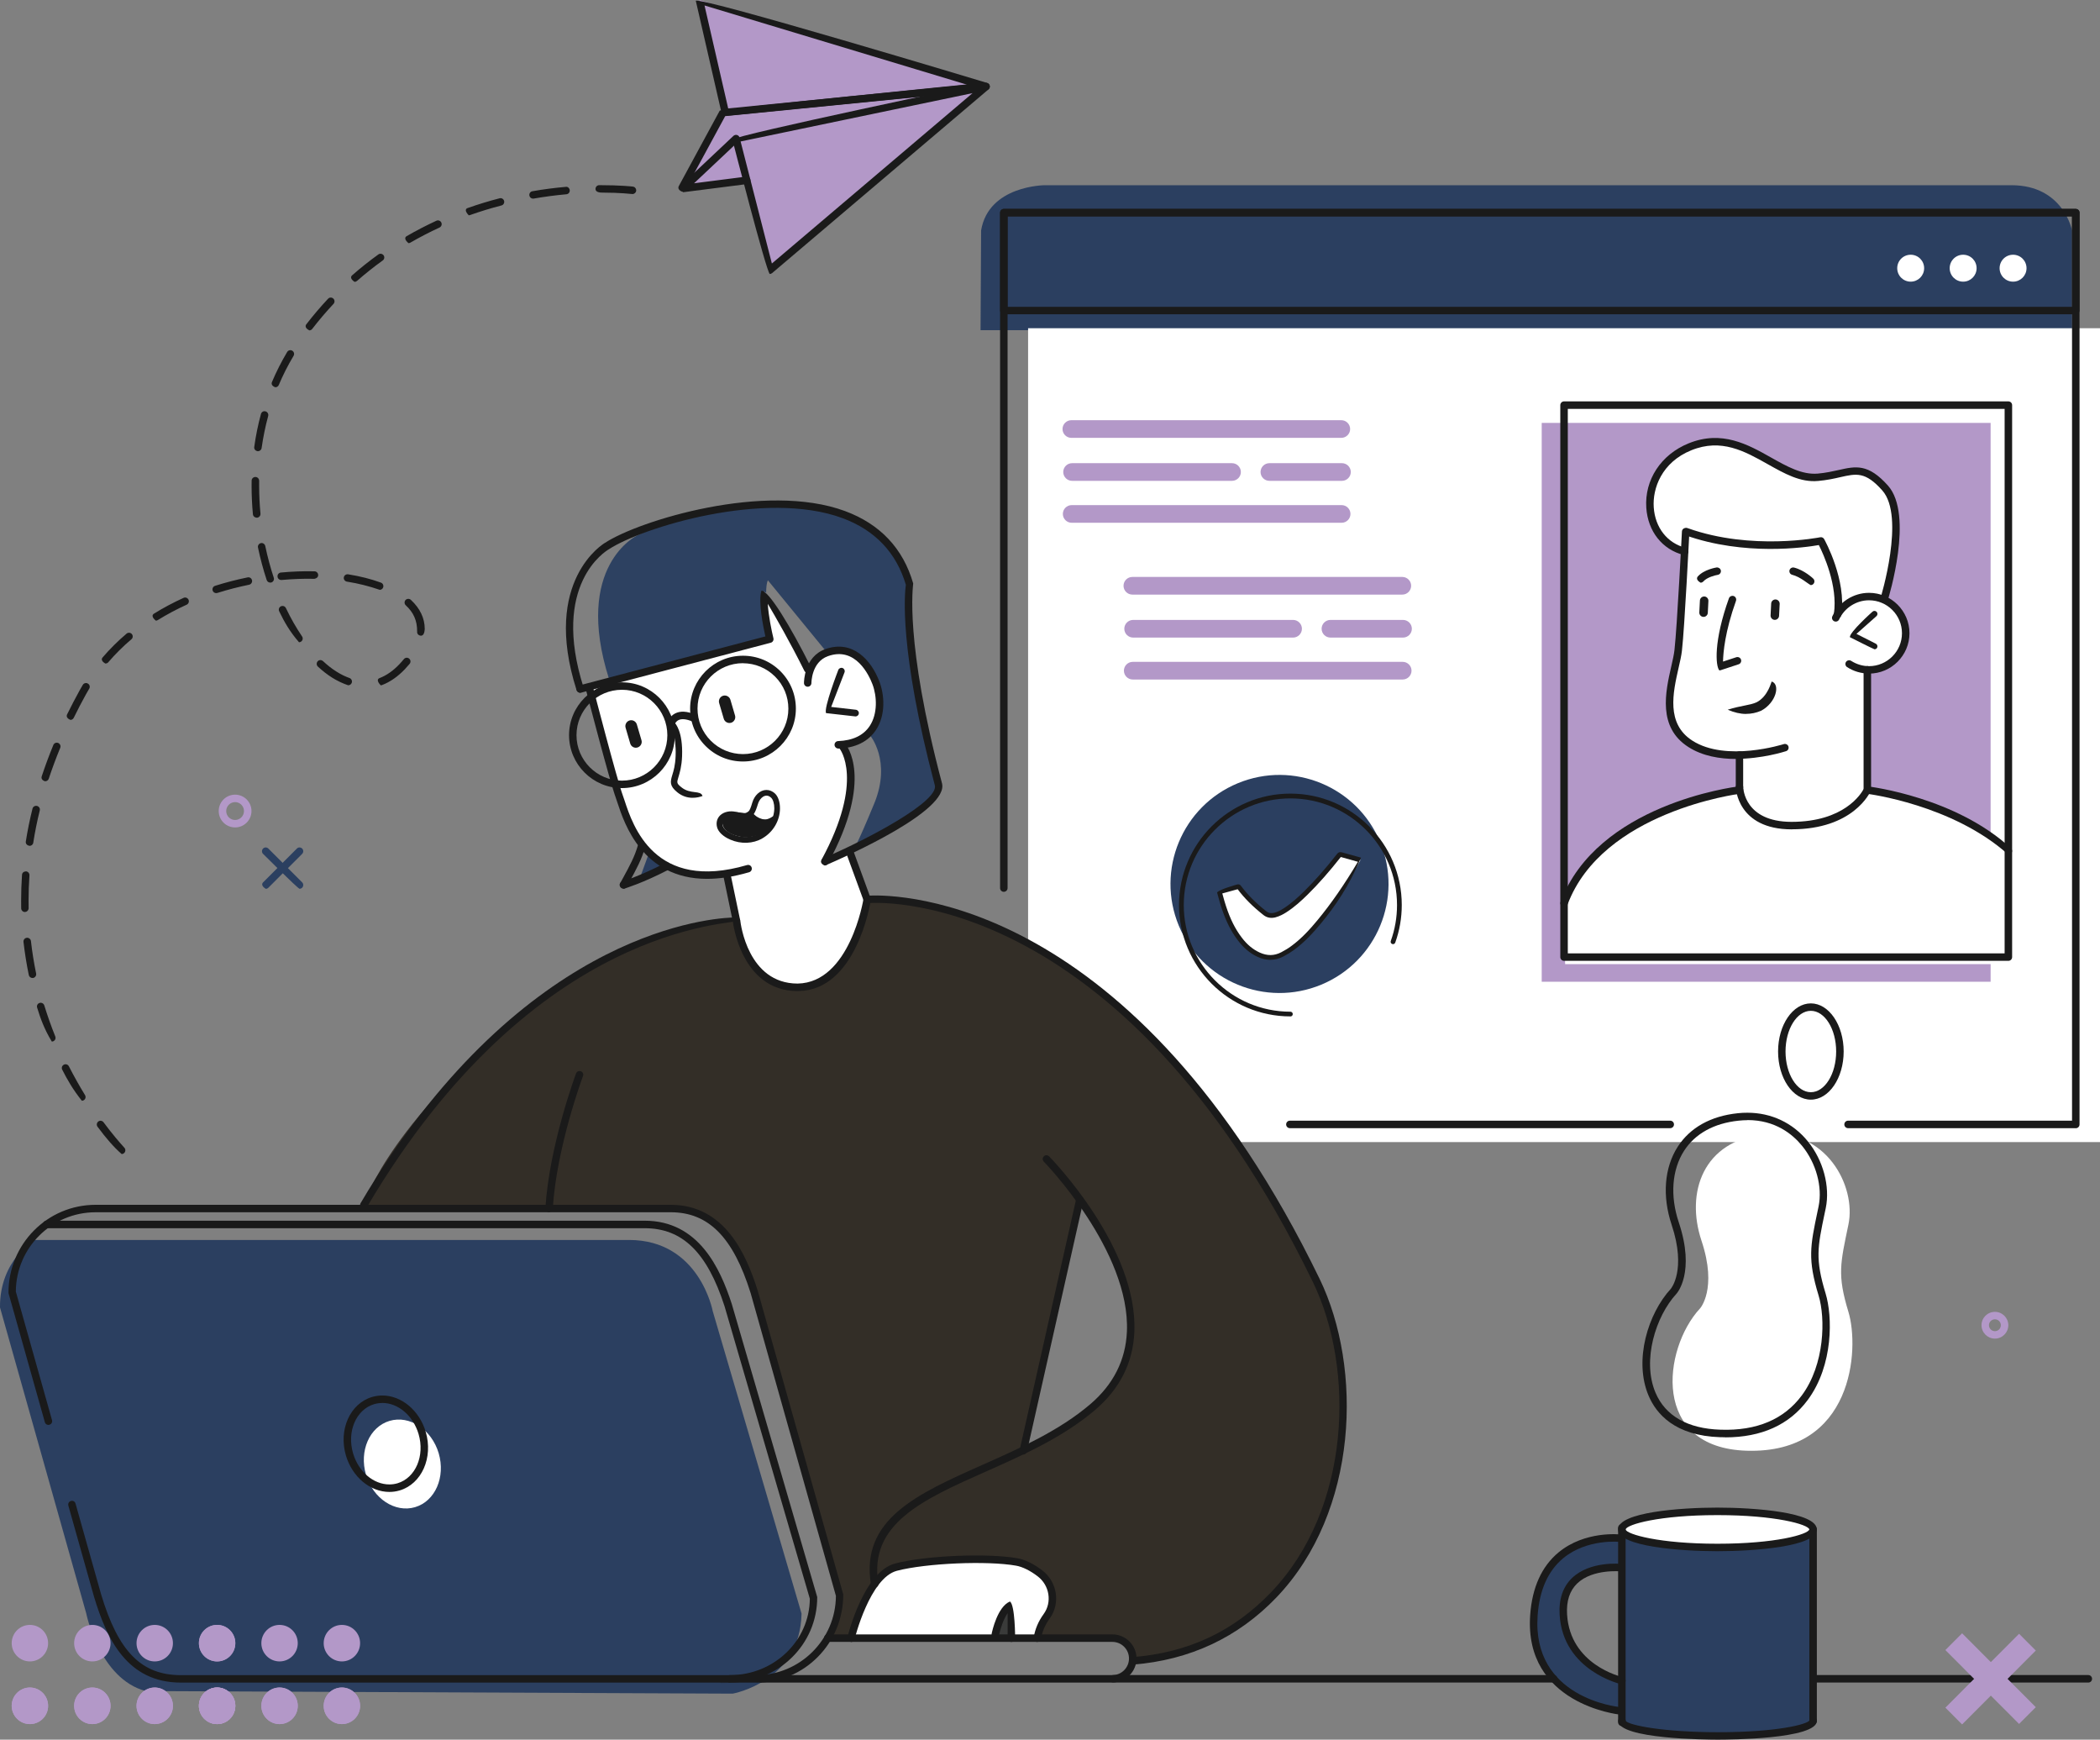 <?xml version="1.0" encoding="UTF-8"?>
<svg id="Layer_2" data-name="Layer 2" xmlns="http://www.w3.org/2000/svg" viewBox="0 0 380.7 315.31">
  <rect x="0" y="0" width="380.7" height="315.31" fill="#808080" stroke="none"/>
  <defs>
    <style>
      .cls-1, .cls-2, .cls-3, .cls-4, .cls-5, .cls-6, .cls-7, .cls-8 {
        stroke-width: 0px;
      }

      .cls-1, .cls-7 {
        fill: #2b3f60;
      }

      .cls-9 {
        opacity: .2;
      }

      .cls-2 {
        fill: #1a1a1a;
      }

      .cls-3 {
        fill-rule: evenodd;
      }

      .cls-3, .cls-8 {
        fill: #b398c8;
      }

      .cls-4 {
        fill: #3a3b3a;
      }

      .cls-5 {
        fill: #332e27;
      }

      .cls-6 {
        fill: #fff;
      }

      .cls-7 {
        opacity: .97;
      }
    </style>
  </defs>
  <g id="Colored">
    <g id="Woman_Chat" data-name="Woman Chat">
      <path class="cls-1" d="m177.76,59.85h197.87v-18.08s-1.54-8.2-10.99-8.2h-175.24s-10.19.03-11.54,8.2l-.1,18.08Z"/>
      <path class="cls-1" d="m0,236.97l15.63,55.44s2.39,11.88,10.79,14.09l106.41.47s12.25-2.18,12.48-14.51l-16.1-54.81s-2.39-12.91-15.17-12.91H6.25S-.09,228.41,0,236.97Z"/>
      <path class="cls-6" d="m154.09,296.92h33.95s.97-3.23,1.76-4.25c.78-1.02,1.99-3.99-.35-6.66-2.34-2.66-3.23-2.96-9.5-3.38-6.27-.42-16.06.36-17.56,1.26-1.49.9-4,1.91-5.31,5.55-1.31,3.64-2.98,7.48-2.98,7.48Z"/>
      <rect class="cls-6" x="186.38" y="59.49" width="194.33" height="147.51"/>
      <rect class="cls-8" x="279.49" y="76.65" width="81.38" height="101.29"/>
      <path class="cls-6" d="m304.25,82.04s4.9-2.43,6.73-2.01c1.83.42,6.04,1.52,9.83,3.78,3.8,2.25,8.99,3.08,13.49,1.68,4.5-1.41,9,4.77,9,5.9s1.1,11.93-1.77,17.29c0,0,2.39.85,3.37,3.13,1.48,3.45.95,8.91-6.19,9.75,0,0-1.12,21.33.5,21.96,1.63.63,24.81,5.23,24.81,12.27v18.96h-80.28l-.27-8.04s0-4.25,1.9-5.69l1.44-3.11s12.72-14.78,29.04-13.96l-.56-6.87s-11.43.41-12.43-8.25c-.99-8.66,2.12.51,2.8-29.05,0,0-8.2-.14-6.16-11.71.41-2.3,4.75-6.02,4.75-6.02Z"/>
      <path class="cls-5" d="m241.4,239.4c-5.97-18.63-18.39-33.32-23.17-40.85-4.78-7.52-31.75-36.68-61.02-35.54,0,0-1.62,15.44-12.4,15.94-10.78.49-11.27-11.98-11.27-11.98,0,0-18.14-1.44-41.31,18.84-23.17,20.27-26.26,32.61-26.26,32.61l55.41.44s10.17-1.54,14.64,13.15c4.47,14.68,16.22,56.72,16.22,56.72,0,0-.45,7.2-2.16,8.2h4.03s3.25-11.55,7.44-12.54c4.18-.99,11.32-2.01,16.09-1.78,4.77.23,11.82.64,13.02,5.77,1.19,5.13-2.98,4.8-2.57,8.55h14.38s3.98,1.9,2.9,4.1c0,0,16.76-.67,26.41-12.87,9.64-12.2,15.61-30.12,9.64-48.75Zm-37.27,6.93c-4.06,11.06-18.27,16.63-18.27,16.63l9.9-45.52s13.06,16.11,8.37,28.89Z"/>
      <path class="cls-6" d="m308.17,237.18s3.22-3.51.29-12.29c-2.93-8.78.29-18.15,11.41-19.32,11.12-1.17,16.69,9.37,15.22,16.39-1.46,7.03-2.05,9.08,0,15.81,2.05,6.73.88,25.76-18.44,25.17-17.35-.52-15.22-18.44-8.49-25.76Z"/>
      <path class="cls-6" d="m333.55,193.45c0,4.45-2.36,8.05-5.27,8.05s-5.27-3.6-5.27-8.05,2.36-8.05,5.27-8.05,5.27,3.6,5.27,8.05Z"/>
      <path class="cls-1" d="m311.36,280.48c-15.2-.44-17.34-3.27-17.34-3.27v1.46c-2.97-.27-15.64-.54-15.94,14.09-.34,16.57,15.94,17.33,15.94,17.33v2.08s2.77,2.46,17.91,2.46,16.77-2.73,16.77-2.73v-34.68s-2.13,3.71-17.33,3.27Zm-27.97,10.75c.76-7.97,10.41-7.15,10.41-7.15l.22-1.4v21.92c-4.28-1.14-11.38-5.41-10.63-13.37Z"/>
      <path class="cls-6" d="m328.69,276.94c0,1.95-7.76,3.54-17.34,3.54s-17.34-1.58-17.34-3.54,7.76-3.53,17.34-3.53,17.34,1.58,17.34,3.53Z"/>
      <path class="cls-6" d="m79.53,263.4c1.27,4.32-.64,8.69-4.28,9.77-3.64,1.07-7.62-1.55-8.9-5.87-1.27-4.32.64-8.69,4.28-9.77,3.64-1.07,7.62,1.56,8.9,5.87Z"/>
      <path class="cls-7" d="m110.43,123.1l29.12-7.26s-1.23-9.01-.34-10.66l10.71,13.08s4.31-2.6,8.71,4.97c0,0,2.53,5.78-.95,9.99,0,0,4.02,4.65.79,12.46-3.23,7.81-3.61,8.04-3.61,8.04,0,0,13.98-5.85,15.31-11.3,0,0-4.18-15.66-4.81-23.53-.62-7.87-.36-12.6-.36-12.6,0,0-3.46-13.02-17.38-14.45-18.01-1.86-32.08,5.2-32.08,5.2,0,0-11.66,5.46-5.12,26.06Z"/>
      <path class="cls-6" d="m106.75,124.54l32.81-8.71s-1.59-7.89-.87-8.56l7.75,14.01s2.62-3.28,4.79-3.41c2.17-.13,6.61,1.15,7.87,6.9,1.26,5.75-1.15,9.4-6.66,10.22,0,0,3.35,3.75,1.25,10.71-2.1,6.95-4.03,10.43-4.03,10.43l4.23-1.61,3.32,8.49s-1.77,12.84-10.19,15.62c-8.42,2.78-12.31-6.03-13.49-11.67l-1.62-8.52s-11.54,2.49-16.98-7.81c-5.29-10.03-8.17-26.09-8.17-26.09Z"/>
      <polygon class="cls-1" points="118.21 155.1 117.74 154.38 115.9 159.42 120.85 157.04 118.21 155.1"/>
      <path class="cls-4" d="m180.44,296.92h2.91v-6.02s-3.31,2.75-2.91,6.02Z"/>
      <polygon class="cls-8" points="131.48 20.37 126.8 0 178.36 15.67 139.54 48.98 133.31 25.19 175.59 16.05 131.48 20.37"/>
      <polygon class="cls-8" points="135.36 32.69 123.83 34.16 131.48 20.37 177.02 15.68 133.31 25.19 135.36 32.69"/>
      <path class="cls-6" d="m348.82,48.61c0,1.35-1.09,2.44-2.44,2.44s-2.44-1.09-2.44-2.44,1.09-2.44,2.44-2.44,2.44,1.09,2.44,2.44Z"/>
      <path class="cls-6" d="m358.33,48.61c0,1.35-1.09,2.44-2.44,2.44s-2.44-1.09-2.44-2.44,1.09-2.44,2.44-2.44,2.44,1.09,2.44,2.44Z"/>
      <path class="cls-6" d="m367.38,48.61c0,1.35-1.09,2.44-2.44,2.44s-2.44-1.09-2.44-2.44,1.09-2.44,2.44-2.44,2.44,1.09,2.44,2.44Z"/>
      <g>
        <path class="cls-1" d="m48.17,161.09c-.74-.46-.74-.89-.48-1.16l6.13-6.13c.26-.27.69-.27.96,0,.26.26.26.69,0,.96l-6.13,6.14c-.13.13-.31.2-.48.2Z"/>
        <path class="cls-1" d="m54.3,161.09c-.48-.2-6.61-6.33-6.61-6.33-.26-.26-.26-.69,0-.96.26-.27.69-.27.96,0l6.13,6.13c.26.26.26.69,0,.96-.13.13-.31.2-.48.2Z"/>
      </g>
      <path class="cls-8" d="m42.62,149.97c-1.64,0-2.97-1.33-2.97-2.97s1.33-2.97,2.97-2.97,2.97,1.33,2.97,2.97-1.33,2.97-2.97,2.97Zm0-4.59c-.89,0-1.61.73-1.61,1.62s.72,1.62,1.61,1.62,1.61-.73,1.61-1.62-.72-1.62-1.61-1.62Z"/>
      <path class="cls-8" d="m361.65,242.62c-1.34,0-2.43-1.09-2.43-2.43s1.09-2.42,2.43-2.42,2.43,1.09,2.43,2.42-1.09,2.43-2.43,2.43Zm0-3.5c-.59,0-1.08.48-1.08,1.07s.48,1.08,1.08,1.08,1.07-.48,1.07-1.08-.48-1.07-1.07-1.07Z"/>
      <g>
        <path class="cls-2" d="m123.65,34.74c-.65-.26-.77-.67-.6-1l7.43-13.69c.53-.35,47.81-5.05,47.81-5.05.32-.06.7.23.74.61.04.37-.23.7-.61.74l-46.93,4.66-7.26,13.38c-.12.23-.36.35-.59.35Z"/>
        <path class="cls-2" d="m123.83,34.83c-.74-.65-.68-.97-.46-1.17l9.59-9.03c.27-.25.7-.25.96.03.26.27.24.7-.03.96l-8.07,7.6,9.46-1.21c.38-.04.71.22.76.59.05.37-.21.71-.58.76l-11.53,1.47s-.06,0-.09,0Z"/>
        <path class="cls-2" d="m131.48,21.05c-.31,0-.59-.21-.66-.52L126.14.15c.86-.8,52.82,14.88,52.82,14.88.31.09.51.39.48.71-.03.32-.28.57-.61.61l-47.28,4.69s-.05,0-.07,0Zm-3.76-20.06l4.29,18.66,43.3-4.3L127.72.99Z"/>
        <path class="cls-2" d="m139.54,49.65c-.65-.51-6.77-24.35-6.77-24.35.52-.83,45.86-10.28,45.86-10.28.31-.05.61.09.74.37.14.28.07.61-.17.81l-39.23,33.3c-.13.11-.28.16-.44.16Zm-5.28-24.01l5.67,22.12,36.38-30.88-42.04,8.76Z"/>
      </g>
      <path class="cls-2" d="m22.05,209.16c-1.39-1.2-2.78-2.81-4.37-4.94-.22-.3-.16-.72.14-.95.3-.23.72-.16.95.14,1.55,2.09,2.91,3.66,3.78,4.62.25.28.23.7-.05.96-.13.12-.29.18-.46.18Zm-7.21-9.65c-1.64-2.05-2.64-3.83-3.56-5.63-.17-.33-.04-.74.3-.91.33-.17.74-.04.91.3.9,1.76,1.88,3.51,2.92,5.21.2.32.1.74-.22.93-.11.07-.23.1-.36.1Zm-5.45-10.73c-1.39-2.3-2.07-4.23-2.66-6.16-.11-.36.09-.74.45-.84.36-.11.73.09.85.45.58,1.89,1.25,3.78,1.99,5.62.14.35-.03.74-.37.88-.08.03-.17.05-.25.05Zm-3.51-11.52c-.31,0-.6-.22-.66-.54-.41-1.98-.73-4-.96-6-.04-.37.22-.71.6-.75.35-.04.71.23.75.6.22,1.96.54,3.94.94,5.88.07.37-.16.72-.53.8-.05.01-.09.01-.14.01Zm-1.36-11.96c-.37,0-.67-.29-.68-.66-.01-.46-.01-.92-.01-1.39,0-1.55.05-3.12.16-4.69.03-.37.29-.6.72-.63.37.03.65.35.63.72-.11,1.53-.16,3.08-.16,4.59,0,.46,0,.91.01,1.36,0,.37-.29.68-.66.69h-.02Zm.83-12c-.48-.07-.73-.41-.67-.78.31-1.98.72-3.98,1.21-5.96.09-.36.46-.57.82-.49.36.09.59.45.5.82-.48,1.94-.88,3.91-1.18,5.85-.05.34-.34.57-.67.57Zm2.85-11.69c-.57-.15-.76-.53-.64-.89.63-1.9,1.34-3.82,2.11-5.69.14-.35.53-.51.88-.37.34.14.51.54.37.88-.76,1.85-1.46,3.73-2.08,5.6-.09.28-.36.46-.64.46Zm4.57-11.14c-.63-.23-.77-.64-.61-.98.71-1.44,1.48-2.92,2.28-4.37.19-.34.38-.67.57-.99.19-.32.61-.43.93-.23.32.19.43.61.23.93-.19.31-.37.63-.55.95-.8,1.44-1.55,2.89-2.25,4.32-.12.24-.36.38-.61.38Zm56.26-6.25c-.76-.78-.59-1.18-.24-1.31,1.28-.49,2.5-1.34,3.63-2.54.29-.3.55-.61.8-.91.24-.29.67-.33.95-.09.29.24.33.66.09.95-.27.32-.55.64-.86.97-1.28,1.34-2.67,2.31-4.13,2.87-.08.03-.16.05-.24.05Zm-5.89-.01c-2.01-.67-3.79-1.8-5.51-3.39-.27-.25-.29-.68-.04-.96.25-.28.68-.29.96-.04,1.58,1.47,3.2,2.5,4.81,3.07.35.12.53.51.41.86-.1.28-.36.45-.64.45Zm-44.03-3.94c-.72-.4-.76-.83-.51-1.11,1.31-1.53,2.77-2.98,4.35-4.32.29-.24.71-.2.95.08.24.28.21.71-.08.95-1.52,1.28-2.93,2.69-4.19,4.16-.13.16-.32.23-.51.23Zm35.1-3.86c-1.66-1.91-2.68-3.7-3.6-5.62-.16-.34-.02-.74.32-.9.34-.15.74-.02.9.32.88,1.85,1.87,3.58,2.93,5.14.21.31.13.73-.18.94-.12.08-.25.12-.38.12Zm22.08-1.19c-.43-.04-.71-.36-.67-.74.02-2.04-.68-3.49-2.06-4.77-.27-.25-.29-.68-.04-.96.26-.26.69-.28.96-.03,1.67,1.55,2.52,3.33,2.52,5.29-.06.94-.35,1.21-.7,1.21Zm-48.04-2.73c-.77-.63-.67-1.05-.36-1.25,1.69-1.06,3.51-2.02,5.39-2.88.34-.16.74,0,.9.34.15.34,0,.74-.34.9-1.83.83-3.59,1.77-5.24,2.79-.11.07-.23.1-.36.1Zm10.94-4.99c-.29,0-.55-.18-.64-.47-.11-.35.08-.74.44-.85,1.92-.61,3.9-1.12,5.9-1.53.37-.08.72.16.8.53.07.37-.16.72-.53.8-1.95.4-3.89.9-5.76,1.49-.07.02-.14.03-.21.03Zm29.64-.6c-1.92-.66-3.84-1.15-5.94-1.48-.37-.06-.62-.41-.56-.77.06-.37.4-.6.77-.56,2.19.35,4.19.86,5.96,1.51.35.13.53.52.4.87-.1.28-.36.44-.63.44Zm-19.84-1.31c-.29,0-.55-.18-.64-.46-.63-1.9-1.16-3.89-1.58-5.89-.08-.36.16-.72.52-.8.37-.08.72.16.8.53.41,1.95.93,3.89,1.54,5.74.12.36-.08.74-.43.86-.07.02-.14.03-.21.03Zm1.99-.47c-.35,0-.64-.26-.67-.62-.03-.37.24-.7.61-.73,2.04-.19,4.11-.27,6.1-.22.37.01.67.32.66.7,0,.37-.32.6-.69.66-1.92-.05-3.95.03-5.94.21-.02,0-.04,0-.06,0Zm-4.46-11.3c-.34,0-.64-.26-.67-.61-.16-1.71-.24-3.43-.24-5.12,0-.33,0-.65.01-.98,0-.37.31-.66.68-.66.39,0,.68.32.68.69,0,.32,0,.64,0,.95,0,1.65.08,3.33.24,5,.04.37-.24.7-.61.74-.02,0-.04,0-.07,0Zm.24-12.03c-.47-.06-.72-.4-.67-.77.28-2.03.69-4.05,1.22-5.99.1-.36.46-.58.83-.47.36.1.57.47.48.83-.51,1.88-.91,3.84-1.19,5.81-.05.34-.34.58-.67.58Zm3.16-11.6c-.61-.2-.77-.6-.62-.94.79-1.88,1.72-3.71,2.76-5.45.19-.32.61-.43.93-.23.32.19.42.61.23.93-1.01,1.68-1.91,3.46-2.68,5.28-.11.26-.36.41-.62.41Zm6.14-10.32c-.71-.37-.76-.79-.53-1.09,1.25-1.61,2.57-3.17,3.94-4.63.26-.28.68-.29.96-.03.27.25.29.68.03.96-1.34,1.43-2.64,2.96-3.86,4.54-.13.17-.33.26-.54.26Zm8.22-8.78c-.76-.51-.73-.94-.45-1.18,1.52-1.34,3.12-2.61,4.76-3.79.3-.22.73-.15.95.15.22.3.15.73-.16.94-1.61,1.16-3.17,2.4-4.66,3.71-.13.11-.29.17-.45.17Zm9.77-7.02c-.77-.66-.66-1.07-.34-1.26,1.74-1.01,3.56-1.95,5.4-2.8.34-.16.74-.01.9.33.16.34,0,.74-.33.9-1.81.83-3.59,1.76-5.29,2.74-.11.06-.22.09-.34.09Zm10.93-5.04c-.76-.8-.58-1.19-.23-1.31,1.88-.67,3.84-1.27,5.82-1.78.35-.1.73.12.82.48.09.36-.12.73-.49.82-1.94.5-3.86,1.09-5.7,1.74-.08.03-.15.04-.23.04Zm11.65-3.03c-.32,0-.61-.23-.66-.56-.06-.37.18-.72.55-.78,1.98-.35,4.01-.61,6.03-.79.38-.08.7.24.74.61.03.37-.24.7-.61.73-1.98.18-3.97.44-5.92.78-.04,0-.08.01-.12.01Zm18.02-.83c-.11,0-2.13-.26-5.45-.26-.93,0-1.24-.29-1.24-.66,0-.38.29-.68.66-.69,3.99,0,6.03.25,6.12.26.37.05.63.39.59.76-.04.34-.34.59-.67.59Z"/>
      <path class="cls-2" d="m294.02,305.29c-.25-.04-10.66-2.47-11.28-12.59-.17-2.85.59-5.1,2.26-6.7,3.27-3.12,8.79-2.57,9.03-2.54.37.04.64.37.6.75-.04.37-.37.65-.74.6-.05,0-5.15-.51-7.96,2.18-1.37,1.31-1.99,3.21-1.84,5.64.56,9.09,9.69,11.25,10.08,11.34.36.08.59.44.51.81-.07.32-.35.53-.66.53Z"/>
      <path class="cls-2" d="m293.63,310.76c-.24-.02-17.38-1.9-16.23-18.05.36-5,2.09-8.81,5.14-11.34,4.8-3.96,11.07-3.27,11.34-3.24.37.04.64.38.59.75-.04.37-.4.63-.75.59-.06-.01-5.98-.65-10.33,2.95-2.75,2.28-4.31,5.77-4.64,10.38-1.06,14.86,14.29,16.55,14.95,16.61.37.03.64.37.61.74-.03.35-.33.61-.67.61Z"/>
      <path class="cls-2" d="m311.46,315.31c-1.85,0-18.1-.1-18.1-3.41,0-.37.31-.68.68-.68s.68.3.68.68c.51.79,6.78,2.06,16.75,2.06,10.7,0,16.15-1.42,16.57-2.14,0-.38.3-.64.67-.64s.67.34.67.72c0,3.32-16.08,3.41-17.91,3.41Z"/>
      <path class="cls-2" d="m312.75,260.5c-.29,0-.59,0-.89-.01-8.23-.25-11.62-4.25-13.01-7.56-2.7-6.42-.07-14.87,4.04-19.33.02-.03,2.89-3.4.15-11.62-1.73-5.2-1.33-10.35,1.11-14.14,2.23-3.46,5.99-5.56,10.88-6.07.6-.07,1.18-.09,1.75-.09,4.35,0,8.23,1.84,10.95,5.18,2.79,3.43,4.07,8.19,3.25,12.12l-.19.9c-1.3,6.21-1.74,8.3.17,14.58,1.24,4.08,1.46,12.93-3.25,19.29-3.33,4.49-8.37,6.77-14.97,6.77Zm4.04-57.47c-.52,0-1.06.03-1.61.09-4.47.47-7.88,2.36-9.88,5.46-2.21,3.44-2.57,8.17-.96,12.97,3.02,9.06-.3,12.81-.44,12.96-3.74,4.06-6.25,12.06-3.79,17.89,1.78,4.23,5.86,6.55,11.8,6.73,6.6.23,11.53-1.9,14.73-6.21,4.18-5.64,4.3-13.98,3.05-18.09-2.01-6.61-1.52-8.96-.2-15.25l.19-.9c.74-3.54-.43-7.86-2.98-10.99-1.74-2.13-4.86-4.68-9.9-4.68Z"/>
      <path class="cls-2" d="m328.28,199.31c-3.28,0-5.94-3.91-5.94-8.73s2.67-8.72,5.94-8.72,5.95,3.91,5.95,8.72-2.67,8.73-5.95,8.73Zm0-16.1c-2.53,0-4.59,3.31-4.59,7.37s2.06,7.38,4.59,7.38,4.59-3.31,4.59-7.38-2.06-7.37-4.59-7.37Z"/>
      <path class="cls-2" d="m328.69,312.57c-.37,0-.68-.3-.68-.68v-34.68c0-.37.3-.68.68-.68s.68.3.68.68v34.68c0,.37-.31.68-.68.68Z"/>
      <path class="cls-2" d="m294.02,312.84c-.37,0-.68-.3-.68-.68v-35.25c0-.37.3-.68.68-.68s.68.3.68.68v35.25c0,.37-.31.68-.68.68Z"/>
      <path class="cls-2" d="m311.35,281.15c-6.69,0-18.01-.83-18.01-3.95s11.32-3.95,18.01-3.95,18.01.83,18.01,3.95-11.32,3.95-18.01,3.95Zm0-6.54c-10.53,0-16.45,1.69-16.66,2.6.21.89,6.13,2.59,16.66,2.59s16.45-1.69,16.66-2.6c-.22-.9-6.13-2.59-16.66-2.59Z"/>
      <path class="cls-2" d="m302.79,204.48h-68.95c-.37,0-.68-.3-.68-.68s.3-.68.68-.68h68.95c.37,0,.68.3.68.68s-.31.68-.68.68Z"/>
      <path class="cls-2" d="m376.31,204.48h-41.28c-.37,0-.68-.3-.68-.68s.31-.68.68-.68h40.6V39.22h-192.97v121.74c0,.37-.3.68-.68.68s-.68-.3-.68-.68V38.55c0-.37.3-.68.68-.68h194.33c.37,0,.68.3.68.68v165.26c0,.37-.3.68-.68.68Z"/>
      <path class="cls-2" d="m376.31,56.96h-194.33c-.37,0-.68-.3-.68-.68v-17.74c0-.37.3-.68.68-.68h194.33c.37,0,.68.3.68.68v17.74c0,.37-.3.68-.68.68Zm-193.65-1.35h192.97v-16.39h-192.97v16.39Z"/>
      <path class="cls-2" d="m364.09,174.15h-80.55c-.37,0-.68-.3-.68-.68v-100.04c0-.37.3-.68.68-.68h80.55c.37,0,.68.3.68.68v100.04c0,.37-.3.68-.68.68Zm-79.87-1.35h79.19v-98.69h-79.19v98.69Z"/>
      <path class="cls-2" d="m315.35,143.33c-.37,0-.68-.3-.68-.68v-5.79c-.01-.37.29-.68.66-.68s.68.3.68.68v5.79c.01.37-.29.68-.67.68h0Z"/>
      <path class="cls-2" d="m314.75,137.56c-2.94,0-6.1-.51-8.68-2.17-5.59-3.58-4.15-9.96-3.09-14.62.25-1.1.49-2.14.58-2.98.48-4.22,1.34-21.28,1.35-21.46.02-.37.33-.65.71-.64.37.02.66.33.64.71-.04.7-.86,17.28-1.35,21.54-.1.91-.35,1.98-.61,3.12-1.02,4.5-2.29,10.11,2.5,13.18,6.14,3.94,16.47.66,16.57.63.35-.11.74.08.85.43.11.36-.08.74-.44.85-.27.09-4.37,1.39-9.04,1.39Z"/>
      <path class="cls-2" d="m333.13,112.01c-.47-.06-.73-.4-.67-.77.75-5.07-1.92-10.85-2.73-12.45-2.49.44-13.48,2.02-24.17-1.77-.35-.12-.54-.51-.41-.86.13-.35.51-.53.87-.41,11.54,4.1,23.83,1.65,23.95,1.63.29-.06.58.07.73.34.16.3,4.05,7.36,3.11,13.73-.05.34-.34.58-.67.58Z"/>
      <path class="cls-2" d="m341.53,109.35c-.56-.14-.76-.52-.64-.88.05-.15,4.57-14.84.34-19.58-3.06-3.44-4.69-3.07-7.63-2.4-1.13.26-2.41.54-3.99.68-3.24.31-6.14-1.35-9.2-3.07-4.11-2.31-8.36-4.7-13.8-2.49-5.4,2.19-7.05,6.95-6.81,10.35.25,3.68,2.46,6.49,5.78,7.33.36.09.58.46.49.82-.09.36-.46.58-.82.49-3.9-.99-6.5-4.27-6.8-8.55-.35-5.07,2.66-9.66,7.66-11.69,6.04-2.46,10.78.21,14.97,2.57,2.88,1.62,5.59,3.14,8.43,2.91,1.49-.13,2.72-.41,3.81-.65,3.1-.7,5.35-1.2,8.94,2.82,4.73,5.31.14,20.25-.06,20.88-.09.29-.36.48-.65.48Z"/>
      <path class="cls-2" d="m328.25,106.04c-.48-.2-1.84-1.48-3.35-1.86-.36-.09-.58-.46-.49-.82.09-.36.47-.57.82-.49,1.87.47,3.42,1.94,3.49,2.01.27.26.28.69.02.96-.13.14-.31.21-.49.21Z"/>
      <path class="cls-2" d="m308.29,105.61c-.73-.42-.75-.84-.5-1.13,1.13-1.27,3.32-1.61,3.41-1.63.36-.03.71.2.77.57.06.37-.2.71-.56.77-.5.08-1.94.44-2.61,1.19-.13.15-.32.23-.5.23Z"/>
      <path class="cls-2" d="m311.69,121.51c-.69-.8-1.05-5.29,1.74-13.07.13-.35.51-.52.87-.41.35.13.53.51.41.87-1.99,5.55-2.32,9.38-2.35,11.01l2.41-.79c.35-.11.74.08.85.43.12.35-.08.74-.43.85l-3.29,1.08c-.07.02-.14.03-.21.03Z"/>
      <path class="cls-2" d="m338.83,122.08c-1.42,0-2.79-.4-3.98-1.17-.31-.2-.4-.62-.2-.93.2-.31.62-.4.94-.2.97.62,2.09.96,3.24.96,3.29,0,5.97-2.68,5.97-5.97s-2.68-5.97-5.97-5.97c-2.31,0-4.44,1.36-5.42,3.47-.16.34-.56.49-.9.33-.34-.16-.49-.56-.33-.9,1.2-2.58,3.81-4.25,6.65-4.25,4.04,0,7.33,3.29,7.33,7.32s-3.29,7.32-7.33,7.32Z"/>
      <path class="cls-2" d="m324.81,150.32c-9.91-.01-10.14-7.57-10.14-7.65,0-.37.29-.68.66-.69.39.03.68.29.69.66,0,.26.24,6.31,8.75,6.32,9.51,0,12.6-5.05,13.07-5.93v-21.63c0-.37.3-.68.68-.68s.68.3.68.68v21.79c-.19.56-3.31,7.12-14.38,7.12Z"/>
      <path class="cls-2" d="m308.79,111.81c-.42-.02-.75-.39-.73-.81l.11-2.16c.02-.42.39-.75.81-.73.42.02.75.39.73.81l-.11,2.16c-.02.42-.39.75-.81.73Z"/>
      <path class="cls-2" d="m321.71,112.35c-.42-.02-.75-.39-.73-.81l.11-2.16c.02-.42.39-.75.81-.73.42.02.75.39.73.81l-.11,2.16c-.02.42-.39.75-.81.73Z"/>
      <path class="cls-2" d="m283.54,164.39c-.59-.17-.76-.56-.63-.91,6.61-17.65,31.3-20.83,32.35-20.96.36-.05.71.22.75.59.05.37-.22.71-.59.76-.25.03-24.93,3.21-31.25,20.09-.1.27-.36.44-.64.44Z"/>
      <path class="cls-2" d="m364.09,154.91c-10.13-9.1-25.5-11.02-25.65-11.04-.37-.05-.64-.38-.59-.75.04-.37.39-.64.75-.59.65.08,15.96,2,25.95,11.21.27.25.29.68.04.96-.13.14-.32.22-.5.22Z"/>
      <path class="cls-2" d="m339.82,117.68c-.24-.06-4.46-2.19-4.46-2.19-.11-.88,4.1-4.63,4.1-4.63.22-.2.56-.18.76.05.2.22.18.56-.04.76l-3.63,3.22,3.51,1.78c.26.13.37.46.24.72-.09.19-.28.29-.48.29Z"/>
      <g class="cls-9">
        <path class="cls-2" d="m130.87,305.08c-.37,0-.67-.29-.68-.66,0-.35-.01-.52.67-.63.06-.07.37-.08,1.04-.11.7-.05,1.69-.11,3.07-.18,1.09-.01,1.39.29,1.39.66,0,.37-.29.68-.66.68-4.68.24-4.79.24-4.84.24Z"/>
      </g>
      <path class="cls-2" d="m115.56,135.48c-.56.17-1.15-.16-1.31-.72l-.84-2.86c-.16-.56.16-1.15.72-1.32.56-.16,1.15.16,1.32.72l.84,2.86c.17.56-.16,1.15-.72,1.32Z"/>
      <path class="cls-2" d="m132.53,131c-.56.16-1.15-.16-1.32-.72l-.84-2.86c-.16-.56.16-1.15.72-1.32.56-.16,1.15.16,1.32.72l.84,2.86c.17.56-.16,1.15-.71,1.32Z"/>
      <path class="cls-2" d="m105.18,125.56c-.3,0-.57-.2-.65-.5-.09-.36.12-.73.48-.83l33.74-8.88c-.4-1.78-1.33-6.41-.71-8.29,1.26-.08,5.17,6.24,9,13.92.17.34.03.74-.31.91-.33.17-.74.03-.91-.3-2.58-5.19-5.21-9.75-6.63-12.15.11,2.1.71,4.98,1.02,6.24.09.36-.13.72-.48.81l-34.38,9.05c-.06.02-.12.02-.17.02Z"/>
      <path class="cls-2" d="m149.5,156.87c-.65-.26-.77-.67-.59-1,7.9-14.54,3.32-20.17,3.27-20.22-.24-.28-.21-.71.07-.95.28-.24.7-.22.95.06.22.25,5.32,6.28-3.1,21.76-.12.23-.36.35-.59.35Z"/>
      <path class="cls-2" d="m149.5,156.87c-.77-.75-.61-1.15-.27-1.3,8.85-3.8,20.99-10.42,20.24-13.24-6.55-24.72-5.46-34.9-5.25-36.33-1.73-5.84-5.6-9.91-11.49-12.09-14.03-5.18-36.33,1.69-42.36,5.65-.47.27-10.57,6.3-4.56,25.1.11.36-.08.74-.44.85-.35.12-.73-.08-.85-.44-6.36-19.91,5.03-26.61,5.14-26.67,6.15-4.04,29.09-11.11,43.53-5.77,6.37,2.36,10.53,6.77,12.36,13.12,0,.41-1.63,10.37,5.22,36.22,1.31,4.97-17.28,13.22-21.02,14.83-.09.04-.18.05-.27.05Z"/>
      <path class="cls-2" d="m113.02,161.07c-.65-.26-.77-.67-.59-1l.43-.78c1.37-2.51,2.2-4.04,2.8-6.13.1-.36.48-.58.83-.46.36.1.57.47.47.83-.64,2.24-1.54,3.9-2.91,6.41l-.43.78c-.12.23-.36.35-.59.35Z"/>
      <path class="cls-2" d="m113.02,161.07c-.29,0-.56-.19-.65-.48-.11-.36.1-.73.46-.84.03,0,3.2-.97,7.71-3.3.33-.18.74-.05.91.29.17.33.04.74-.29.91-4.63,2.4-7.82,3.36-7.95,3.4-.07.02-.13.03-.19.03Z"/>
      <path class="cls-2" d="m137.08,304.97H32.82c-9.78,0-13.47-7.89-15.79-15.62l-4.64-16.47c-.1-.36.11-.74.47-.83.36-.12.74.11.83.46l4.64,16.46c3.12,10.4,7.32,14.65,14.49,14.65h104.26c7.95,0,14.42-6.44,14.46-14.37l-15.46-54.88c-3.17-10.13-7.64-14.65-14.49-14.65H17.33c-7.95,0-14.42,6.44-14.46,14.38l6.56,23.3c.1.36-.11.74-.47.83-.36.12-.73-.11-.83-.46l-6.59-23.4c-.03-8.91,7.07-16,15.79-16h104.26c9.77,0,13.69,8.91,15.79,15.62l15.49,54.99c.02,8.91-7.07,16-15.79,16Z"/>
      <path class="cls-2" d="m132.35,304.97c-.37,0-.68-.3-.68-.68s.31-.68.68-.68c7.94,0,14.41-6.2,14.46-13.85l-15.46-53.01c-3.16-9.77-7.64-14.14-14.49-14.14H8.44c-.37,0-.68-.3-.68-.68s.31-.68.68-.68h108.43c9.77,0,13.69,8.62,15.79,15.09l15.49,53.12c.03,8.62-7.07,15.49-15.79,15.49Z"/>
      <path class="cls-2" d="m201.66,304.97h-63.68c-.37,0-.68-.3-.68-.68s.3-.68.68-.68h63.68c1.66,0,3.01-1.35,3.01-3.01s-1.35-3.01-3.01-3.01h-51.6c-.37,0-.68-.3-.68-.68s.31-.68.68-.68h51.6c2.41,0,4.37,1.96,4.37,4.36s-1.96,4.36-4.37,4.36Z"/>
      <path class="cls-2" d="m154.28,297.6c-.52-.11-.75-.47-.66-.83.12-.49,2.97-11.9,8.65-13.39,5.53-1.44,16.74-1.92,22.21-.94,1.35.24,2.94,1.02,4.47,2.19,2.73,2.09,3.33,5.99,1.35,8.71-.84,1.16-1.37,2.4-1.57,3.69-.06.37-.4.59-.77.57-.37-.06-.62-.4-.57-.77.23-1.51.84-2.96,1.81-4.29,1.55-2.13,1.07-5.19-1.08-6.83-1.34-1.03-2.76-1.73-3.89-1.93-5.23-.94-16.34-.46-21.63.92-4.91,1.28-7.65,12.29-7.68,12.4-.08.31-.35.52-.66.52Z"/>
      <path class="cls-2" d="m134.69,138.02c-2.57,0-4.97-1-6.78-2.81-1.81-1.81-2.8-4.22-2.8-6.78,0-5.28,4.3-9.58,9.58-9.58,2.57,0,4.98,1,6.79,2.81,1.81,1.81,2.8,4.22,2.8,6.78,0,5.28-4.3,9.58-9.59,9.58Zm0-17.82c-4.55,0-8.24,3.69-8.24,8.23,0,2.2.85,4.27,2.41,5.83,1.55,1.55,3.62,2.41,5.82,2.42,4.54,0,8.24-3.69,8.24-8.23,0-2.2-.85-4.27-2.41-5.82-1.55-1.55-3.62-2.41-5.82-2.42Z"/>
      <path class="cls-2" d="m112.75,142.84c-5.29,0-9.59-4.31-9.59-9.59,0-5.28,4.31-9.58,9.59-9.58,5.29,0,9.59,4.31,9.59,9.59,0,5.29-4.31,9.58-9.59,9.58Zm0-17.82c-4.54,0-8.24,3.69-8.24,8.23,0,4.54,3.69,8.24,8.23,8.24,4.54,0,8.24-3.69,8.24-8.23,0-4.54-3.69-8.24-8.23-8.24Z"/>
      <path class="cls-2" d="m121.62,131.94c-.51-.1-.74-.46-.66-.82.1-.45.51-1.33,1.41-1.8.96-.5,2.19-.43,3.67.2.35.15.5.54.36.89-.15.35-.55.51-.89.36-1.07-.45-1.93-.54-2.51-.25-.57.29-.72.87-.73.9-.08.31-.35.52-.66.52Z"/>
      <path class="cls-2" d="m205.35,301.7c-.35,0-.65-.27-.67-.62-.03-.37.25-.7.62-.73,10.1-.8,18.32-4.65,25.14-11.77,14.48-15.13,15.22-40.46,7.57-56.21-35.28-72.65-80.29-68.74-80.73-68.67-.33.04-.6-.15-.71-.44l-3.11-8.49c-.13-.35.05-.74.4-.87.35-.13.74.05.87.4l2.93,8.02c5.22-.2,47.91.18,81.56,69.46,7.85,16.17,7.08,42.19-7.81,57.74-6.96,7.27-15.71,11.37-26.02,12.19h-.05Z"/>
      <path class="cls-2" d="m99.55,219.71c-.41-.02-.7-.34-.68-.72.7-11.39,5.51-24.3,5.56-24.43.13-.35.52-.53.87-.4.35.13.53.52.39.87-.05.13-4.79,12.85-5.48,24.03-.02.36-.32.63-.68.63Z"/>
      <path class="cls-2" d="m158.56,287.77c-.33,0-.61-.23-.67-.57-1.94-11.84,8.36-16.42,20.27-21.72,6.8-3.03,13.84-6.16,19.49-10.97,4.17-3.56,6.41-7.97,6.64-13.12.66-14.63-14.91-30.7-15.07-30.85-.26-.27-.26-.7.01-.96.27-.26.69-.26.96.01.66.68,16.14,16.65,15.45,31.87-.25,5.54-2.64,10.28-7.11,14.09-5.8,4.94-12.92,8.11-19.81,11.17-11.41,5.07-21.26,9.46-19.49,20.27.06.37-.19.71-.56.77-.04,0-.07,0-.11,0Z"/>
      <path class="cls-2" d="m185.51,263.63c-.51-.1-.74-.46-.66-.82l10.25-45.52c.08-.36.43-.61.81-.51.36.08.59.44.51.81l-10.25,45.52c-.07.31-.35.53-.66.53Z"/>
      <path class="cls-2" d="m183.35,297.6c-.37,0-.68-.3-.68-.68v-4.54c-.75,1.07-1.33,2.84-1.57,4.01-.08.36-.43.61-.8.53-.37-.08-.6-.43-.53-.8.1-.5,1.07-4.92,3.32-5.85.94.63.94,6.65.94,6.65,0,.37-.3.68-.68.68Z"/>
      <path class="cls-2" d="m70.59,270.41c-3.49,0-6.73-2.72-7.88-6.6-1.38-4.67.75-9.43,4.74-10.61.6-.17,1.23-.27,1.85-.27,3.49,0,6.73,2.71,7.88,6.6,1.38,4.67-.74,9.43-4.73,10.61-.6.18-1.23.27-1.86.27Zm-1.29-16.12c-.5,0-.99.07-1.47.21-3.27.97-4.99,4.97-3.82,8.92.98,3.32,3.68,5.63,6.58,5.63.5,0,1-.07,1.47-.21,3.27-.97,4.99-4.97,3.82-8.93-.98-3.31-3.68-5.63-6.58-5.63Z"/>
      <path class="cls-2" d="m128.18,159.29c-11.71,0-15.01-10.06-16.23-13.76-.11-.34-.2-.63-.29-.86-1.16-3.15-5.33-19.25-5.51-19.93-.09-.36.12-.73.49-.82.36-.1.73.12.82.48.18.68,4.33,16.71,5.46,19.81.09.24.19.54.31.9,1.49,4.54,5.43,16.59,22.2,11.68.37-.11.73.1.84.46.1.36-.1.73-.46.84-2.88.84-5.41,1.2-7.63,1.2Z"/>
      <path class="cls-2" d="m65.95,219.09c-.67-.29-.77-.7-.58-1.02,28.31-48,61.61-51.52,67.33-51.77l-1.56-7.5c-.08-.36.16-.72.52-.8.38-.09.72.16.8.53l1.73,8.29c-1.1.79-37.17.26-67.65,51.93-.13.21-.35.33-.58.33Z"/>
      <path class="cls-2" d="m151.97,135.67c-.36,0-.66-.29-.68-.65-.02-.38.28-.69.65-.7,2.65-.1,4.58-1.02,5.72-2.73,1.48-2.23,1.32-5.41.51-7.56-.63-1.65-3.06-6.91-8.08-5.1-2.99,1.07-2.99,4.82-2.99,4.86,0,.37-.3.68-.67.68-.38,0-.68-.3-.68-.67,0-.19,0-4.76,3.88-6.15,4.9-1.74,8.28,1.9,9.8,5.9.87,2.29,1.22,5.97-.65,8.79-.96,1.45-2.92,3.2-6.8,3.34h-.02Z"/>
      <path class="cls-2" d="m155.09,129.85c-.07,0-5.33-.6-5.33-.6-.5-.82,2.21-7.82,2.21-7.82.12-.31.47-.47.78-.35.31.12.47.47.35.78l-2.42,6.27,4.48.51c.33.04.57.34.54.67-.04.31-.3.54-.6.54Z"/>
      <path class="cls-2" d="m144.59,179.63c-10.25,0-11.72-12.46-11.73-12.59-.04-.37.23-.7.6-.75.37-.05.7.23.75.6.05.47,1.36,11.38,10.39,11.38,9.47-.16,11.92-15.21,11.94-15.37.06-.37.42-.59.77-.56.37.06.62.4.56.77-.1.67-2.65,16.33-13.06,16.51-.08,0-.15,0-.22,0Z"/>
      <path class="cls-2" d="m378.58,304.96h-49.89c-.37,0-.68-.3-.68-.68s.3-.68.68-.68h49.89c.37,0,.68.3.68.68s-.3.68-.68.68Z"/>
      <path class="cls-2" d="m281.67,304.96h-79.83c-.37,0-.68-.3-.68-.68s.3-.68.68-.68h79.83c.37,0,.68.3.68.68s-.3.68-.68.68Z"/>
      <path class="cls-2" d="m316.53,129.4c-1.02,0-2.17-.26-3.32-.77,2.43-.77,3.96-.77,5.23-1.34,2.11-1.08,2.68-3.77,2.74-3.77,1.6.51.83,3.83-1.91,5.3-.89.38-1.79.57-2.74.57Z"/>
      <path class="cls-2" d="m127.36,144.27c-.35-1.11-2.21-.24-3.85-1.59-.87-.71-.83-.82-.51-1.87.23-.76.58-1.9.65-3.76.17-4.48-1.22-5.95-1.38-6.1-.79.87.35,2.13.21,6.05-.06,1.7-.37,2.72-.6,3.46-.38,1.26-.52,1.97.88,3.12,1.85,1.53,3.89.96,4.6.69Z"/>
      <path class="cls-2" d="m140.84,148.43s-2.85.84-4.39-1.1c0,0-.84.17-2.11-.01-1.26-.19-3.35-.39-3.4,1.62-.05,2.01,2.63,2.69,3.94,2.81,1.31.13,4.99-.66,5.96-3.32Z"/>
      <path class="cls-2" d="m133.48,147.15c1.49.35,1.65.27,1.98.07.12-.07.2-.12.26-.18.19-.18.39-.64.66-1.57.19-.64.52-1.19.95-1.6.96-.91,2.24-.92,3.17-.04.57.54.9,1.54.9,2.67,0,2.2-1.21,4.31-3.21,5.46-1.68.97-3.84,1.06-5.78.23-1.3-.55-2.2-1.4-2.42-2.27-.21-.84,0-1.6.57-2.15.68-.64,1.79-.88,2.9-.61Zm6.89-.66c0-.82-.22-1.58-.58-1.91-.76-.72-1.46-.22-1.73.04-.3.28-.54.69-.67,1.14-.5,1.68-.85,2.05-1.4,2.36-.62.36-1.01.46-2.75.04-1.3-.31-2.5.36-2.22,1.5.11.44.71,1.09,1.81,1.56,1.64.7,3.45.63,4.85-.17.38-.22.74-.48,1.05-.78,1.48-1.4,1.64-3.11,1.64-3.78Z"/>
      <path class="cls-2" d="m135.62,147.37c-.2.19-.22.5-.04.72,1.93,2.28,4.17,1.49,5.08.75.25-.22.26-.51.08-.74-.18-.22-.51-.26-.73-.08-.19.15-1.92,1.41-3.63-.61-.19-.22-.52-.25-.74-.06l-.02.02Z"/>
      <g>
        <path class="cls-8" d="m223.35,87.15h-29c-.88,0-1.6-.72-1.6-1.6s.72-1.6,1.6-1.6h29c.88,0,1.6.72,1.6,1.6s-.72,1.6-1.6,1.6Z"/>
        <path class="cls-8" d="m243.16,79.36h-48.94c-.88,0-1.6-.72-1.6-1.6s.72-1.6,1.6-1.6h48.94c.88,0,1.6.72,1.6,1.6s-.72,1.6-1.6,1.6Z"/>
        <path class="cls-8" d="m243.28,87.15h-13.16c-.88,0-1.6-.72-1.6-1.6s.72-1.6,1.6-1.6h13.16c.88,0,1.6.72,1.6,1.6s-.72,1.6-1.6,1.6Z"/>
        <path class="cls-8" d="m243.22,94.75h-48.94c-.88,0-1.6-.72-1.6-1.6s.72-1.6,1.6-1.6h48.94c.88,0,1.6.72,1.6,1.6s-.72,1.6-1.6,1.6Z"/>
      </g>
      <g>
        <path class="cls-8" d="m234.42,115.56h-29c-.88,0-1.6-.72-1.6-1.6s.72-1.6,1.6-1.6h29c.88,0,1.6.72,1.6,1.6s-.72,1.6-1.6,1.6Z"/>
        <path class="cls-8" d="m254.22,107.77h-48.94c-.88,0-1.6-.72-1.6-1.6s.72-1.6,1.6-1.6h48.94c.88,0,1.6.72,1.6,1.6s-.72,1.6-1.6,1.6Z"/>
        <path class="cls-8" d="m254.35,115.56h-13.16c-.88,0-1.6-.72-1.6-1.6s.72-1.6,1.6-1.6h13.16c.88,0,1.6.72,1.6,1.6s-.72,1.6-1.6,1.6Z"/>
        <path class="cls-8" d="m254.29,123.16h-48.94c-.88,0-1.6-.72-1.6-1.6s.72-1.6,1.6-1.6h48.94c.88,0,1.6.72,1.6,1.6s-.72,1.6-1.6,1.6Z"/>
      </g>
      <g>
        <path class="cls-3" d="m355.7,296.03l13.36,13.39-3.03,3.04-13.36-13.39,3.03-3.04Z"/>
        <path class="cls-3" d="m366.03,296.12l3.03,3.04-13.36,13.39-3.03-3.04,13.36-13.39Z"/>
      </g>
      <g>
        <path class="cls-3" d="m58.68,309.18c0-1.83,1.48-3.32,3.3-3.32s3.3,1.49,3.3,3.32c0,1.83-1.48,3.31-3.3,3.31-1.82,0-3.3-1.48-3.3-3.31Z"/>
        <path class="cls-3" d="m47.38,309.18c0-1.83,1.48-3.32,3.3-3.32,1.82,0,3.3,1.49,3.3,3.32,0,1.83-1.48,3.31-3.3,3.31s-3.3-1.48-3.3-3.31Z"/>
        <path class="cls-3" d="m36.06,309.18c0-1.83,1.48-3.32,3.3-3.32,1.82,0,3.3,1.49,3.3,3.32,0,1.83-1.48,3.31-3.3,3.31s-3.3-1.48-3.3-3.31Z"/>
        <path class="cls-3" d="m36.06,309.18c0-1.83,1.48-3.32,3.3-3.32,1.82,0,3.3,1.49,3.3,3.32,0,1.83-1.48,3.31-3.3,3.31s-3.3-1.48-3.3-3.31Z"/>
        <path class="cls-3" d="m24.75,309.18c0-1.83,1.48-3.32,3.3-3.32,1.82,0,3.3,1.49,3.3,3.32,0,1.83-1.48,3.31-3.3,3.31-1.82,0-3.3-1.48-3.3-3.31Z"/>
        <path class="cls-3" d="m13.44,309.18c0-1.83,1.48-3.32,3.3-3.32s3.3,1.49,3.3,3.32c0,1.83-1.48,3.31-3.3,3.31s-3.3-1.48-3.3-3.31Z"/>
        <path class="cls-3" d="m2.12,309.18c0-1.83,1.48-3.32,3.3-3.32s3.3,1.49,3.3,3.32-1.48,3.31-3.3,3.31-3.3-1.48-3.3-3.31Z"/>
        <path class="cls-3" d="m58.68,309.18c0-1.83,1.48-3.32,3.3-3.32s3.3,1.49,3.3,3.32c0,1.83-1.48,3.31-3.3,3.31-1.82,0-3.3-1.48-3.3-3.31Z"/>
        <path class="cls-3" d="m47.38,309.18c0-1.83,1.48-3.32,3.3-3.32,1.82,0,3.3,1.49,3.3,3.32,0,1.83-1.48,3.31-3.3,3.31s-3.3-1.48-3.3-3.31Z"/>
        <path class="cls-3" d="m36.06,309.18c0-1.83,1.48-3.32,3.3-3.32,1.82,0,3.3,1.49,3.3,3.32,0,1.83-1.48,3.31-3.3,3.31s-3.3-1.48-3.3-3.31Z"/>
        <path class="cls-3" d="m36.06,309.18c0-1.83,1.48-3.32,3.3-3.32,1.82,0,3.3,1.49,3.3,3.32,0,1.83-1.48,3.31-3.3,3.31s-3.3-1.48-3.3-3.31Z"/>
        <path class="cls-3" d="m24.75,309.18c0-1.83,1.48-3.32,3.3-3.32,1.82,0,3.3,1.49,3.3,3.32,0,1.83-1.48,3.31-3.3,3.31-1.82,0-3.3-1.48-3.3-3.31Z"/>
        <path class="cls-3" d="m13.44,309.18c0-1.83,1.48-3.32,3.3-3.32s3.3,1.49,3.3,3.32c0,1.83-1.48,3.31-3.3,3.31s-3.3-1.48-3.3-3.31Z"/>
        <path class="cls-3" d="m2.12,309.18c0-1.83,1.48-3.32,3.3-3.32s3.3,1.49,3.3,3.32-1.48,3.31-3.3,3.31-3.3-1.48-3.3-3.31Z"/>
        <path class="cls-3" d="m58.68,297.82c0-1.83,1.48-3.31,3.3-3.31s3.3,1.48,3.3,3.31c0,1.83-1.48,3.31-3.3,3.31-1.82,0-3.3-1.48-3.3-3.31Z"/>
        <path class="cls-3" d="m47.38,297.82c0-1.83,1.48-3.31,3.3-3.31,1.82,0,3.3,1.48,3.3,3.31,0,1.83-1.48,3.31-3.3,3.31-1.82,0-3.3-1.48-3.3-3.31Z"/>
        <path class="cls-3" d="m36.06,297.82c0-1.83,1.48-3.31,3.3-3.31,1.82,0,3.3,1.48,3.3,3.31,0,1.83-1.48,3.31-3.3,3.31s-3.3-1.48-3.3-3.31Z"/>
        <path class="cls-3" d="m36.06,297.82c0-1.83,1.48-3.31,3.3-3.31,1.82,0,3.3,1.48,3.3,3.31,0,1.83-1.48,3.31-3.3,3.31s-3.3-1.48-3.3-3.31Z"/>
        <path class="cls-3" d="m24.75,297.82c0-1.83,1.48-3.31,3.3-3.31s3.3,1.48,3.3,3.31c0,1.83-1.48,3.31-3.3,3.31-1.82,0-3.3-1.48-3.3-3.31Z"/>
        <path class="cls-3" d="m13.44,297.82c0-1.83,1.48-3.31,3.3-3.31,1.82,0,3.3,1.48,3.3,3.31,0,1.83-1.48,3.31-3.3,3.31s-3.3-1.48-3.3-3.31Z"/>
        <path class="cls-3" d="m2.12,297.82c0-1.83,1.48-3.31,3.3-3.31,1.82,0,3.3,1.48,3.3,3.31,0,1.83-1.48,3.31-3.3,3.31-1.82,0-3.3-1.48-3.3-3.31Z"/>
      </g>
      <circle class="cls-1" cx="231.96" cy="160.22" r="19.76" transform="translate(-43.66 100.96) rotate(-22.5)"/>
      <path class="cls-6" d="m221.05,161.64c.76-.21,1.45-.4,2.15-.59.39-.11.78-.21,1.17-.32,1.58,1.87,3.17,3.39,4.91,4.76.55.44,1.14.53,1.8.37.67-.16,1.27-.48,1.84-.84,1.41-.89,2.64-2.01,3.83-3.17,2.17-2.13,4.14-4.43,6.01-6.82,1.54.2,2.71.52,3.87.85-2.16,4.08-4.63,7.79-7.49,11.23-1.44,1.74-2.97,3.4-4.81,4.74-.59.43-1.22.8-1.87,1.14-1.4.73-2.83.71-4.27.06-1.41-.64-2.51-1.65-3.44-2.86-1.33-1.75-2.23-3.73-2.91-5.81-.29-.89-.52-1.79-.79-2.72Z"/>
      <path class="cls-2" d="m230.31,173.97c-.75,0-1.52-.17-2.3-.53-1.36-.62-2.54-1.6-3.6-3-1.24-1.62-2.18-3.51-2.98-5.94-.21-.63-.38-1.27-.56-1.91l-.23-.82c.3-.54,3.61-1.45,3.61-1.45.38-.11.61.07.73.25,1.17,1.58,2.66,3.08,4.56,4.58.42.34.86.43,1.43.3.53-.13,1.06-.37,1.71-.79,1.44-.92,2.71-2.09,3.75-3.12,1.94-1.91,3.89-4.12,5.97-6.78.22-.29.5-.37.84-.28.93.27,1.87.52,2.81.78l.68.19c-2.19,5.2-4.69,8.82-7.27,11.93-1.3,1.56-2.89,3.35-4.88,4.8-.55.4-1.18.79-1.92,1.18-.76.4-1.55.6-2.35.6Zm-8.72-12.02c.29,1.05.46,1.67.67,2.29.76,2.33,1.67,4.14,2.84,5.68.97,1.28,2.04,2.17,3.27,2.73,1.37.62,2.63.6,3.89-.05.7-.37,1.3-.73,1.81-1.11,1.92-1.4,3.47-3.14,4.73-4.66,2.49-3,4.9-6.48,7.37-10.63-1.26-.35-2.18-.6-3.1-.87-2.11,2.68-4.07,4.9-6.02,6.82-1.08,1.06-2.38,2.27-3.9,3.23-.45.29-1.16.69-1.97.9-.83.19-1.54.05-2.17-.46-1.92-1.52-3.44-3.04-4.64-4.65l-2.77.76Z"/>
      <path class="cls-2" d="m233.93,184.22c-11.14,0-20.19-9.06-20.19-20.19s9.06-20.19,20.19-20.19,20.19,9.06,20.19,20.19c0,2.34-.4,4.63-1.18,6.81-.08.23-.33.34-.55.26-.23-.08-.34-.33-.26-.55.75-2.08,1.13-4.28,1.13-6.51,0-10.66-8.67-19.33-19.33-19.33s-19.33,8.67-19.33,19.33,8.67,19.33,19.33,19.33c.24,0,.43.19.43.43s-.19.43-.43.43Z"/>
    </g>
  </g>
</svg>